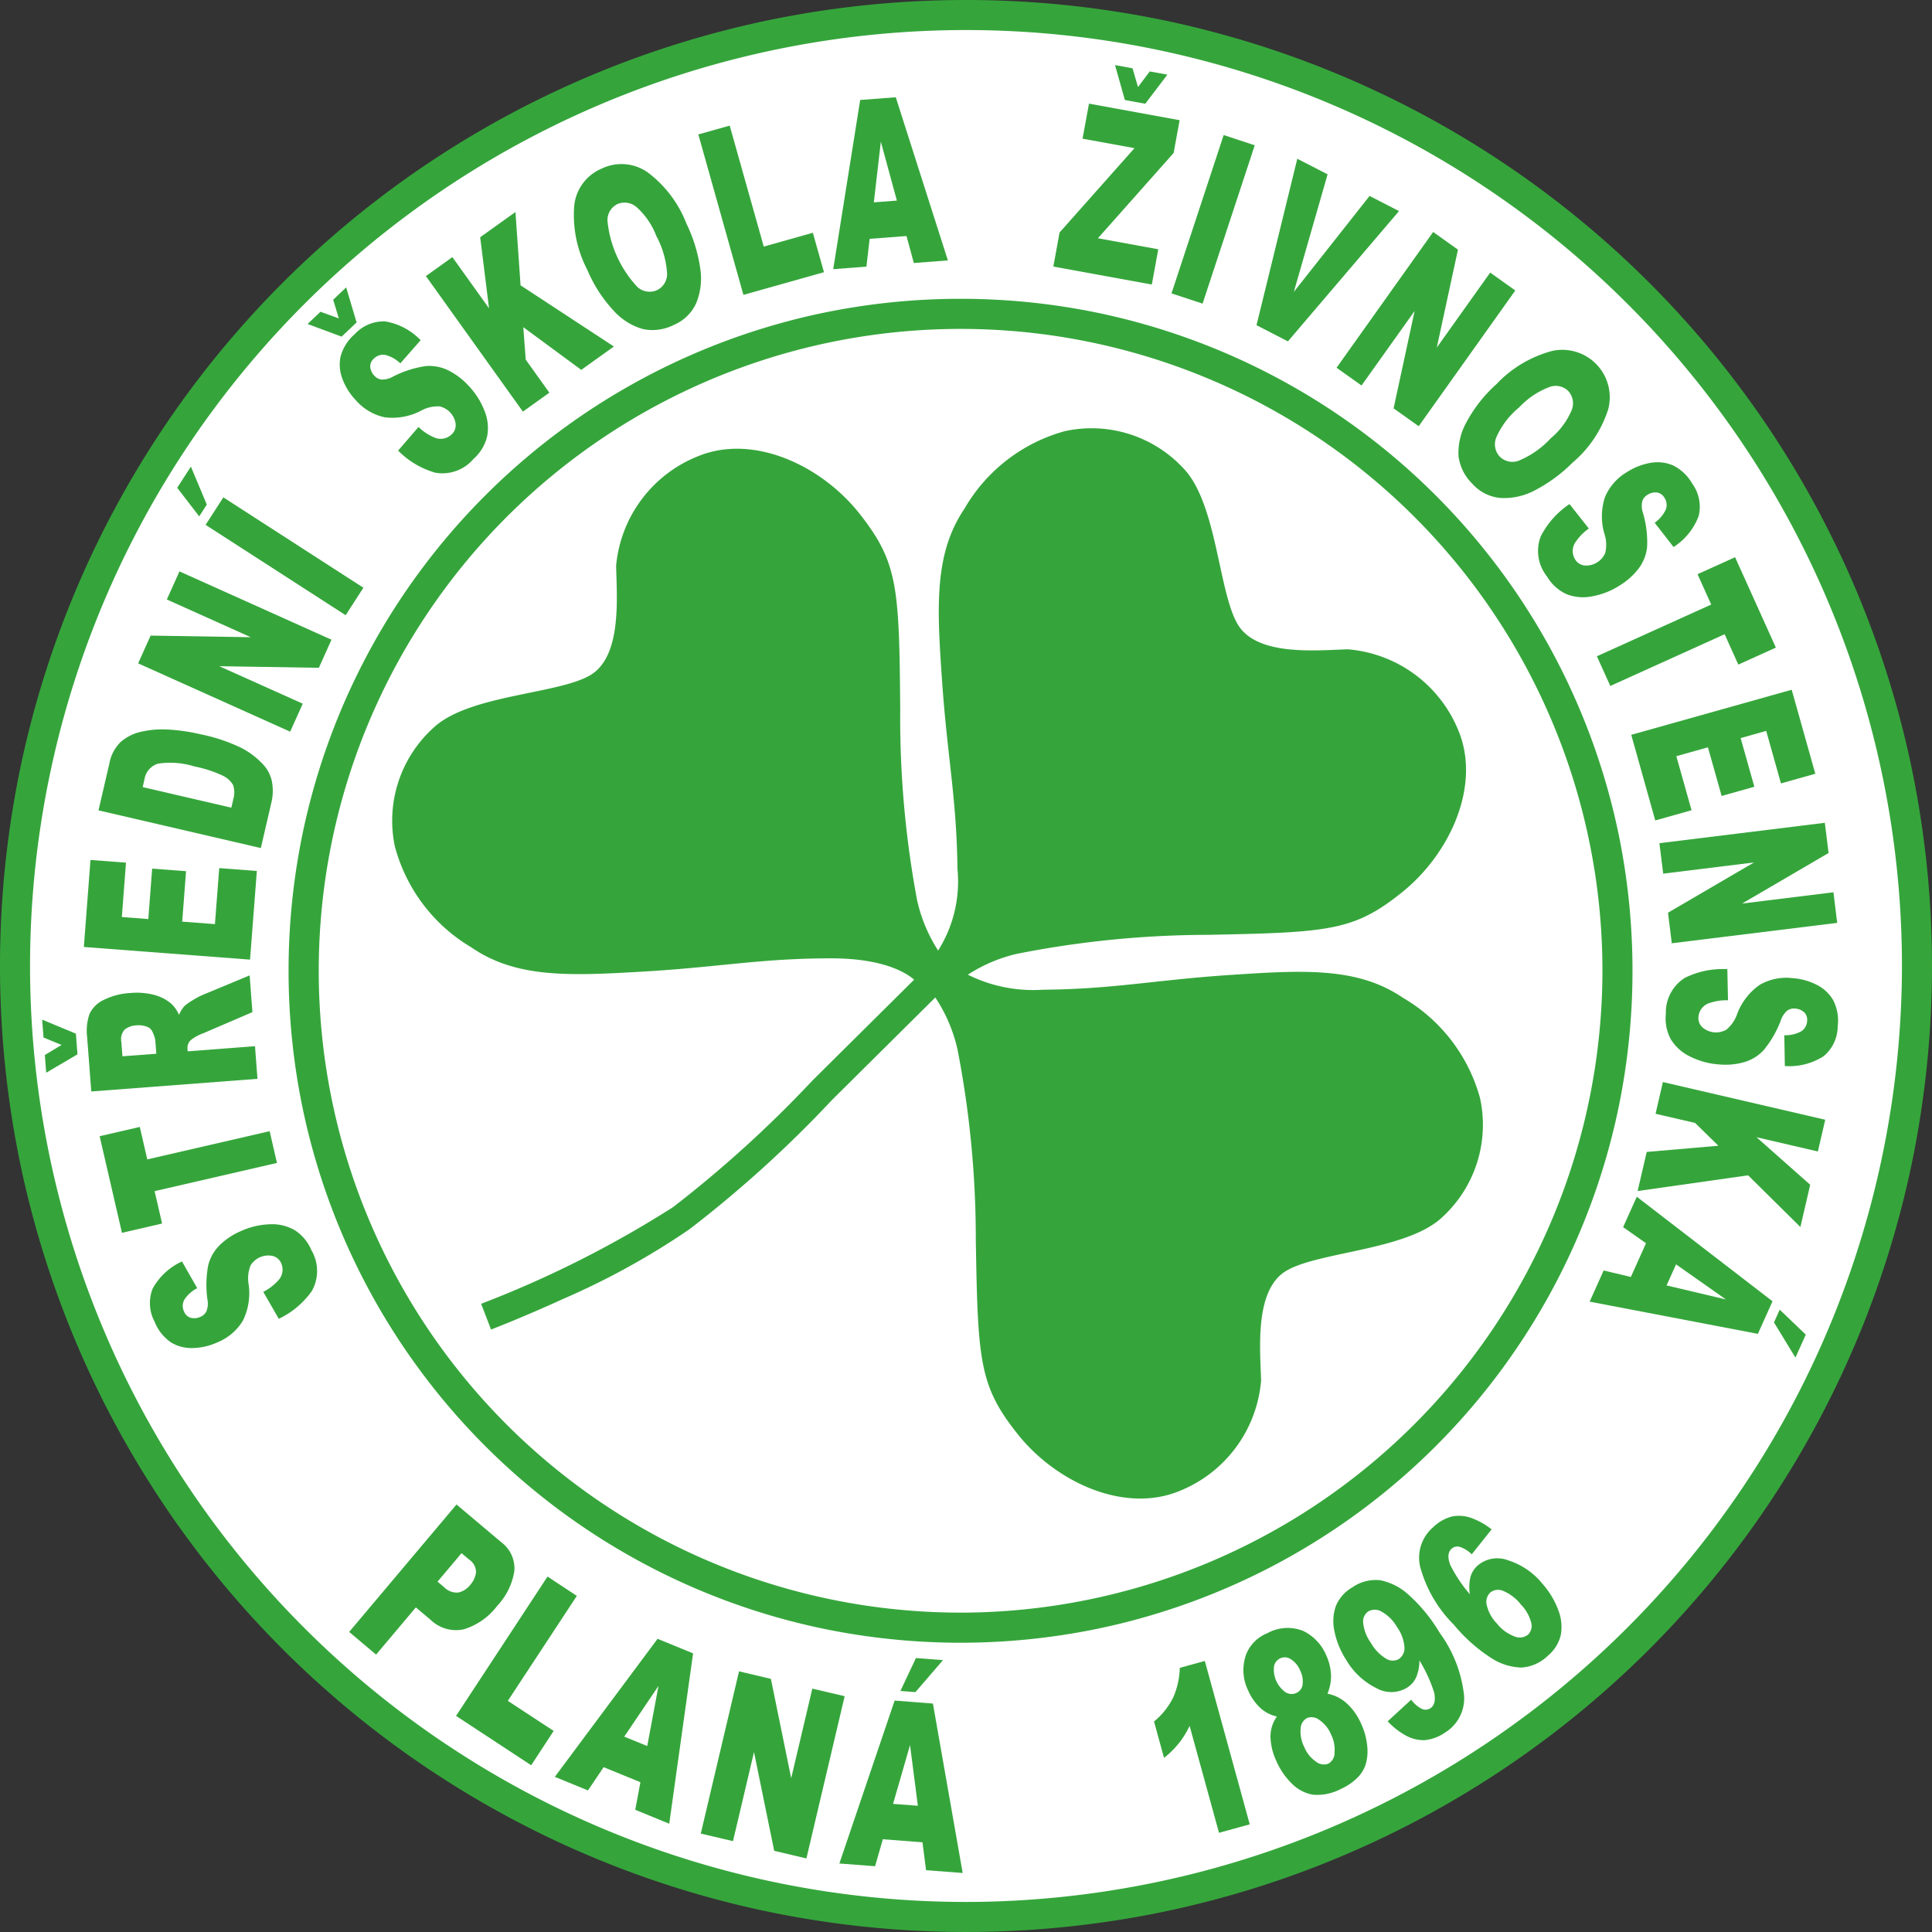 <svg xmlns="http://www.w3.org/2000/svg" width="90" height="90" viewBox="0 0 90 90"><rect x="0" y="0" width="90" height="90" fill="#333333" stroke="none"/><defs><style>.a{fill:#fff;}.b{fill:#35a53b;}</style></defs><g transform="translate(0 0)"><g transform="translate(0 0)"><circle class="a" cx="44.3" cy="44.3" r="44.3" transform="translate(0.7 0.7)"/><path class="b" d="M89.085,35.931A44.982,44.982,0,0,0,54.068.914a45.436,45.436,0,0,0-18.137,0A44.985,44.985,0,0,0,.914,35.931a45.436,45.436,0,0,0,0,18.137A44.985,44.985,0,0,0,35.931,89.085a45.427,45.427,0,0,0,18.137,0A44.983,44.983,0,0,0,89.085,54.069a45.427,45.427,0,0,0,0-18.137ZM45,88.6A43.6,43.6,0,1,1,88.6,45,43.649,43.649,0,0,1,45,88.6Z" transform="translate(0 0)"/><path class="b" d="M742.745,735.543a31.549,31.549,0,0,0-.637-6.315,31.3,31.3,0,0,0-24.358-24.352,31.594,31.594,0,0,0-12.615,0,31.291,31.291,0,0,0-24.359,24.359,31.6,31.6,0,0,0,0,12.616,31.29,31.29,0,0,0,24.359,24.359,31.6,31.6,0,0,0,12.615,0,31.292,31.292,0,0,0,24.359-24.359A31.533,31.533,0,0,0,742.745,735.543Zm-31.3,29.9a29.9,29.9,0,1,1,29.9-29.9A29.936,29.936,0,0,1,711.443,765.444Z" transform="translate(-666.697 -690.321)"/><path class="b" d="M1656.807,3939.945l-.984,4.173-.946-4.628-1.484-.35-1.782,7.557,1.5.353.979-4.149.941,4.6,1.5.354,1.782-7.557Z" transform="translate(-1618.966 -3861.282)"/><path class="b" d="M1080.516,3716.906l-1.365-.9-4.261,6.49,3.5,2.3,1.047-1.6-2.136-1.4Z" transform="translate(-1053.645 -3642.563)"/><path class="b" d="M1307.65,3868.939l1.543.633.731-1.083,1.713.7-.24,1.285,1.583.649,1.111-7.936-1.655-.678Zm4.305-1.435-1.071-.438,1.595-2.362Z" transform="translate(-1281.804 -3786.167)"/><path class="b" d="M829.709,3550.61a3.019,3.019,0,0,0,.8-1.636,1.523,1.523,0,0,0-.618-1.332l-2.078-1.752-5,5.936,1.254,1.057,1.852-2.2.685.578a1.7,1.7,0,0,0,1.553.442A3.078,3.078,0,0,0,829.709,3550.61Zm-2.472-.866-.308-.26,1.118-1.326.358.3a.7.7,0,0,1,.316.6,1.1,1.1,0,0,1-.272.582.96.96,0,0,1-.545.349A.812.812,0,0,1,827.237,3549.743Z" transform="translate(-806.547 -3475.805)"/><path class="b" d="M3146.041,3724.31a2.714,2.714,0,0,0-1.326-.666,1.919,1.919,0,0,0-1.29.341,1.781,1.781,0,0,0-.755.86,2.138,2.138,0,0,0-.067,1.179,3.819,3.819,0,0,0,.541,1.324,3.345,3.345,0,0,0,1.414,1.326,1.413,1.413,0,0,0,1.41-.013,1.125,1.125,0,0,0,.445-.5,2.024,2.024,0,0,0,.148-.781,6.875,6.875,0,0,1,.688,1.5c.073.366.011.61-.189.737a.41.41,0,0,1-.383.023,1.388,1.388,0,0,1-.5-.428l-1.094,1.006a3.383,3.383,0,0,0,.864.673,1.722,1.722,0,0,0,.846.206,1.966,1.966,0,0,0,.956-.351,1.869,1.869,0,0,0,.893-1.717,6.038,6.038,0,0,0-1.131-2.925A7.533,7.533,0,0,0,3146.041,3724.31Zm-.439,3.007a.581.581,0,0,1-.607-.026,2.016,2.016,0,0,1-.7-.735,1.919,1.919,0,0,1-.354-.924.566.566,0,0,1,.239-.534.621.621,0,0,1,.636.022,1.917,1.917,0,0,1,.711.721,1.83,1.83,0,0,1,.335.917A.6.6,0,0,1,3145.6,3727.317Z" transform="translate(-3080.439 -3650.033)"/><path class="b" d="M2935.948,3841.2a2.785,2.785,0,0,0-.647-.917,1.829,1.829,0,0,0-.913-.464,2.176,2.176,0,0,0,.166-.8,2.378,2.378,0,0,0-.219-.976,2.212,2.212,0,0,0-1.077-1.149,1.954,1.954,0,0,0-1.673.107,1.767,1.767,0,0,0-.978.965,2.152,2.152,0,0,0,.089,1.709,2.407,2.407,0,0,0,.629.864,1.679,1.679,0,0,0,.708.342,1.586,1.586,0,0,0-.3.943,2.811,2.811,0,0,0,.28,1.143,3.318,3.318,0,0,0,.733,1.057,1.821,1.821,0,0,0,.968.5,2.363,2.363,0,0,0,1.29-.264,2.688,2.688,0,0,0,.715-.466,1.6,1.6,0,0,0,.435-.641,2.163,2.163,0,0,0,.085-.9A3.181,3.181,0,0,0,2935.948,3841.2Zm-3-1.42a.531.531,0,0,1-.52-.034,1.3,1.3,0,0,1-.534-1.171.507.507,0,0,1,.8-.355,1.137,1.137,0,0,1,.425.526,1.113,1.113,0,0,1,.11.64A.484.484,0,0,1,2932.951,3839.776Zm1.771,2.8a.581.581,0,0,1-.294.5.6.6,0,0,1-.577-.1,1.516,1.516,0,0,1-.541-.678,1.57,1.57,0,0,1-.168-.866.577.577,0,0,1,.3-.487.6.6,0,0,1,.581.1,1.528,1.528,0,0,1,.539.68,1.544,1.544,0,0,1,.155.851Z" transform="translate(-2872.549 -3760.919)"/><path class="b" d="M1980.875,4008l-2.575,7.59,1.663.127.362-1.256,1.846.141.167,1.3,1.706.13-1.386-7.892Zm-.074,4.812.791-2.738.364,2.826Z" transform="translate(-1939.199 -3928.781)"/><path class="b" d="M3350.833,3575.63a3.362,3.362,0,0,0-1.607-1.093,1.41,1.41,0,0,0-1.387.23,1.122,1.122,0,0,0-.359.564,2.1,2.1,0,0,0-.024.792,6.7,6.7,0,0,1-.913-1.365q-.2-.528.069-.762a.4.4,0,0,1,.372-.081,1.4,1.4,0,0,1,.559.347l.927-1.161a3.333,3.333,0,0,0-.959-.536,1.722,1.722,0,0,0-.87-.07,1.982,1.982,0,0,0-.89.5,1.869,1.869,0,0,0-.614,1.835,6.042,6.042,0,0,0,1.574,2.713,7.56,7.56,0,0,0,1.735,1.546,2.7,2.7,0,0,0,1.412.448,1.927,1.927,0,0,0,1.219-.54,1.792,1.792,0,0,0,.613-.969,2.117,2.117,0,0,0-.118-1.174A3.857,3.857,0,0,0,3350.833,3575.63Zm-.669,2.375a.623.623,0,0,1-.635.08,1.9,1.9,0,0,1-.814-.6,1.811,1.811,0,0,1-.472-.855.6.6,0,0,1,.167-.591.584.584,0,0,1,.6-.071,2.006,2.006,0,0,1,.812.62,1.9,1.9,0,0,1,.49.854A.567.567,0,0,1,3350.164,3578.005Z" transform="translate(-3278.984 -3501.856)"/><path class="b" d="M2122.864,3907.84l-.724,1.533.7.053,1.284-1.49Z" transform="translate(-2080.196 -3830.601)"/><path class="b" d="M2721.355,3914.952a3.652,3.652,0,0,1-.3,1.364,3.355,3.355,0,0,1-.9,1.135l.466,1.694a4.061,4.061,0,0,0,1.192-1.49l1.369,4.981,1.432-.394-2.093-7.612Z" transform="translate(-2666.396 -3837.257)"/><path class="b" d="M968.363,1019c-1.53.051-4.244.32-5.123-1.168s-.964-5.48-2.431-7.158a5.84,5.84,0,0,0-5.625-1.835,7.784,7.784,0,0,0-4.676,3.619c-1.426,2.112-1.276,4.613-1.033,8.084s.674,5.409.712,8.678a6.032,6.032,0,0,1-.9,3.813,7.19,7.19,0,0,1-.982-2.357,46.024,46.024,0,0,1-.784-8.865c-.047-5.7-.1-6.845-1.882-9.112s-4.952-3.745-7.519-2.7a6.088,6.088,0,0,0-3.834,5.109c.034,1.53.272,4.247-1.225,5.11s-5.491.9-7.185,2.35a5.837,5.837,0,0,0-1.9,5.6,7.787,7.787,0,0,0,3.566,4.717c2.1,1.449,4.6,1.328,8.073,1.124s5.416-.613,8.686-.613c2.388,0,3.462.645,3.868.993l-4.748,4.71-.018.02a54.923,54.923,0,0,1-6.469,5.87,49.772,49.772,0,0,1-8.936,4.5l.462,1.2c.061-.024,1.516-.584,3.386-1.439a35.121,35.121,0,0,0,5.846-3.226,55.062,55.062,0,0,0,6.646-6.025l4.817-4.779a7.264,7.264,0,0,1,1.028,2.39,46.027,46.027,0,0,1,.858,8.858c.094,5.7.159,6.844,1.958,9.1s4.983,3.7,7.541,2.637a6.088,6.088,0,0,0,3.792-5.14c-.046-1.53-.307-4.245,1.184-5.119s5.483-.948,7.165-2.41a5.84,5.84,0,0,0,1.852-5.619,7.784,7.784,0,0,0-3.6-4.687c-2.108-1.432-4.609-1.29-8.082-1.057s-5.411.658-8.68.685a6.837,6.837,0,0,1-3.5-.7,7.141,7.141,0,0,1,2.286-.972,46.063,46.063,0,0,1,8.855-.884c5.695-.112,6.843-.18,9.089-1.985s3.689-4.994,2.615-7.549A6.093,6.093,0,0,0,968.363,1019Z" transform="translate(-905.585 -988.753)"/><path class="b" d="M4181.07,3087.275l1,1.639.481-1.071-1.213-1.162Z" transform="translate(-4098.431 -3025.671)"/><rect class="b" width="7.764" height="1.524" transform="matrix(0.313, -0.95, 0.95, 0.313, 54.573, 13.667)"/><path class="b" d="M2629.358,155.25l1.031-1.355-.821-.15-.548.725-.256-.872-.814-.149.459,1.627Z" transform="translate(-2576.008 -150.417)"/><path class="b" d="M1651.712,302.8l-.517-1.837-2.287.644-1.587-5.636-1.461.411,2.1,7.474Z" transform="translate(-1613.329 -290.12)"/><path class="b" d="M3860.516,2551.708l1.841.427,1.086,1.062-3.34.289-.423,1.821,5.146-.732,2.436,2.408.457-1.968-2.5-2.214,2.857.663.343-1.478-7.563-1.756Z" transform="translate(-3783.393 -2499.824)"/><path class="b" d="M1965.546,235.766l1.716-.131.342,1.257,1.586-.121-2.427-7.6-1.658.126-1.256,7.882,1.546-.119Zm.521-4.524.747,2.742-1.073.082Z" transform="translate(-1925.034 -224.64)"/><path class="b" d="M2487.527,251.074l-2.812-.513,3.527-3.973.279-1.527-4.222-.771-.3,1.632,2.419.442-3.49,3.93-.289,1.586,4.587.837Z" transform="translate(-2433.57 -239.462)"/><path class="b" d="M3768.956,1315.475l-5.326,2.409.625,1.383,5.325-2.409.639,1.414,1.749-.791-1.9-4.211-1.749.791Z" transform="translate(-3689.241 -1287.313)"/><path class="b" d="M3151.253,553.882l2.474-3.472-.98,4.536,1.169.833,4.5-6.323-1.169-.833-2.488,3.492.986-4.561-1.155-.823-4.5,6.324Z" transform="translate(-3087.828 -535.924)"/><path class="b" d="M3911.5,1941.668l4.231-.522-4.007,2.341.176,1.424,7.706-.95-.176-1.425-4.255.525,4.029-2.355-.174-1.407-7.706.95Z" transform="translate(-3834.022 -1900.97)"/><path class="b" d="M3845.592,1631.7l1.691-.476-.709-2.518,1.472-.414.638,2.267,1.524-.429-.638-2.267,1.19-.335.688,2.446,1.6-.45-1.1-3.913-7.474,2.1Z" transform="translate(-3768.484 -1593.48)"/><path class="b" d="M3437.418,827.651a2.909,2.909,0,0,0-.353,1.553,2.188,2.188,0,0,0,.645,1.286,1.992,1.992,0,0,0,1.293.659,3.044,3.044,0,0,0,1.561-.324,7.2,7.2,0,0,0,1.817-1.324,5.411,5.411,0,0,0,1.658-2.488,2.21,2.21,0,0,0-2.6-2.715,5.517,5.517,0,0,0-2.608,1.55A6.515,6.515,0,0,0,3437.418,827.651Zm2.451-.7a3.784,3.784,0,0,1,1.425-.967.833.833,0,0,1,.881.183.849.849,0,0,1,.157.9,3.444,3.444,0,0,1-.968,1.3,4.2,4.2,0,0,1-1.5,1.048.829.829,0,0,1-.887-.2.842.842,0,0,1-.147-.9,3.762,3.762,0,0,1,1.034-1.363Z" transform="translate(-3369.121 -807.953)"/><path class="b" d="M3932.692,2284.648a2.924,2.924,0,0,0-1.108-.3,2.465,2.465,0,0,0-1.525.314,2.888,2.888,0,0,0-1.047,1.348,1.618,1.618,0,0,1-.508.74.968.968,0,0,1-1.095-.094.582.582,0,0,1-.2-.517.729.729,0,0,1,.52-.633,2.387,2.387,0,0,1,.854-.126l-.031-1.449a3.972,3.972,0,0,0-1.971.4,1.894,1.894,0,0,0-.892,1.673,2.026,2.026,0,0,0,.235,1.2,2.111,2.111,0,0,0,.9.8,3.54,3.54,0,0,0,1.354.365,3.193,3.193,0,0,0,1.161-.108,2,2,0,0,0,.906-.56,4.866,4.866,0,0,0,.793-1.369,1,1,0,0,1,.323-.484.552.552,0,0,1,.34-.083.694.694,0,0,1,.421.167.472.472,0,0,1,.146.412.6.6,0,0,1-.278.485,1.565,1.565,0,0,1-.784.18l.025,1.434a2.963,2.963,0,0,0,1.8-.453,1.819,1.819,0,0,0,.662-1.39,2.105,2.105,0,0,0-.211-1.228A1.839,1.839,0,0,0,3932.692,2284.648Z" transform="translate(-3848.086 -2238.783)"/><path class="b" d="M3627.836,1091a2.884,2.884,0,0,0-.028,1.707,1.612,1.612,0,0,1,.038.9.969.969,0,0,1-.932.582.581.581,0,0,1-.472-.292.731.731,0,0,1,.035-.818,2.387,2.387,0,0,1,.607-.614l-.9-1.139a3.969,3.969,0,0,0-1.338,1.5,1.9,1.9,0,0,0,.291,1.874,2.025,2.025,0,0,0,.91.822,2.11,2.11,0,0,0,1.2.1,3.54,3.54,0,0,0,1.3-.521,3.2,3.2,0,0,0,.864-.783,2,2,0,0,0,.388-.992,4.86,4.86,0,0,0-.188-1.571,1,1,0,0,1-.032-.581.553.553,0,0,1,.222-.271.687.687,0,0,1,.436-.119.474.474,0,0,1,.364.241.6.6,0,0,1,.069.555,1.557,1.557,0,0,1-.519.615l.881,1.132a2.963,2.963,0,0,0,1.169-1.444,1.831,1.831,0,0,0-.3-1.509,2.1,2.1,0,0,0-.906-.855,1.847,1.847,0,0,0-1.06-.109,2.925,2.925,0,0,0-1.069.422A2.462,2.462,0,0,0,3627.836,1091Z" transform="translate(-3553.07 -1067.844)"/><path class="b" d="M2968.019,376.608l-1.371-.705-3.528,4.469,1.572-5.476-1.411-.726-1.9,7.754,1.463.753Z" transform="translate(-2902.848 -366.775)"/><path class="b" d="M1353.63,393.322a2.9,2.9,0,0,0,1.351.843,2.184,2.184,0,0,0,1.427-.187,2,2,0,0,0,1.047-1,3.031,3.031,0,0,0,.206-1.581,7.173,7.173,0,0,0-.655-2.151,5.413,5.413,0,0,0-1.806-2.383,2.122,2.122,0,0,0-2.152-.167,2.1,2.1,0,0,0-1.267,1.735,5.522,5.522,0,0,0,.608,2.972A6.5,6.5,0,0,0,1353.63,393.322Zm-.3-4.207a.834.834,0,0,1,.462-.772.849.849,0,0,1,.9.147,3.437,3.437,0,0,1,.915,1.342,4.2,4.2,0,0,1,.5,1.756.831.831,0,0,1-.484.771.841.841,0,0,1-.9-.156,5.275,5.275,0,0,1-1.394-3.087Z" transform="translate(-1325.032 -378.836)"/><path class="b" d="M3748.11,2822.074l1.066.75-.705,1.57-1.268-.3-.652,1.451,7.837,1.5.682-1.517-6.323-4.87Zm2.466,1.734,2.324,1.635-2.765-.654Z" transform="translate(-3672.499 -2764.909)"/><path class="b" d="M240.115,1722.451a2.355,2.355,0,0,0,0-.929,1.649,1.649,0,0,0-.447-.807,3.635,3.635,0,0,0-1.008-.745,7.992,7.992,0,0,0-1.84-.612,8.884,8.884,0,0,0-1.492-.222,4.426,4.426,0,0,0-1.3.1,2.142,2.142,0,0,0-.953.477,1.846,1.846,0,0,0-.522.985l-.511,2.2,7.563,1.756Zm-1.8-.042-.084.364-4.131-.959.086-.37a.9.9,0,0,1,.635-.723,3.817,3.817,0,0,1,1.7.133,5.619,5.619,0,0,1,1.288.417,1.132,1.132,0,0,1,.5.439A1.07,1.07,0,0,1,238.31,1722.409Z" transform="translate(-227.454 -1685.148)"/><path class="b" d="M99.36,2403.22l.063.832.84.346-.778.469.063.825,1.457-.857-.073-.962Z" transform="translate(-97.396 -2355.72)"/><path class="b" d="M212.622,2302.1l-3.136.239-.01-.133a.5.5,0,0,1,.15-.386,1.982,1.982,0,0,1,.576-.319l2.3-.988-.13-1.712-2.18.906a3.417,3.417,0,0,0-.465.248,2.4,2.4,0,0,0-.389.273,1.363,1.363,0,0,0-.255.415,1.523,1.523,0,0,0-.347-.509,1.972,1.972,0,0,0-.8-.421,3.221,3.221,0,0,0-1.125-.09,3.129,3.129,0,0,0-1.24.323,1.374,1.374,0,0,0-.659.652,2.426,2.426,0,0,0-.109,1.087l.192,2.524,7.742-.589Zm-6.175.47-.051-.667a.671.671,0,0,1,.158-.581.951.951,0,0,1,.565-.194,1.016,1.016,0,0,1,.458.062.422.422,0,0,1,.262.227,1.556,1.556,0,0,1,.137.394l.049.64Z" transform="translate(-200.743 -2253.364)"/><path class="b" d="M360.058,2885.6a2.111,2.111,0,0,0-1.172-.272,3.547,3.547,0,0,0-1.362.33,3.2,3.2,0,0,0-.967.652,2,2,0,0,0-.525.926,4.9,4.9,0,0,0-.039,1.581,1,1,0,0,1-.051.58.555.555,0,0,1-.258.236.7.7,0,0,1-.449.056.472.472,0,0,1-.326-.291.6.6,0,0,1,.011-.559,1.565,1.565,0,0,1,.6-.535l-.711-1.245a2.97,2.97,0,0,0-1.364,1.262,1.829,1.829,0,0,0,.086,1.538,2.1,2.1,0,0,0,.775.976,1.834,1.834,0,0,0,1.035.257,2.918,2.918,0,0,0,1.118-.264,2.463,2.463,0,0,0,1.186-1.008,2.883,2.883,0,0,0,.271-1.685,1.617,1.617,0,0,1,.09-.893.968.968,0,0,1,1.005-.443.58.58,0,0,1,.425.356.731.731,0,0,1-.152.8,2.392,2.392,0,0,1-.688.521l.724,1.255a3.971,3.971,0,0,0,1.539-1.295,1.9,1.9,0,0,0-.02-1.9A2.024,2.024,0,0,0,360.058,2885.6Z" transform="translate(-346.332 -2828.296)"/><path class="b" d="M237.43,2659.041l5.7-1.314-.341-1.479-5.7,1.314-.349-1.512-1.87.432,1.039,4.5,1.87-.432Z" transform="translate(-230.228 -2603.553)"/><path class="b" d="M205.806,2027.244l-1.752-.133-.2,2.609-1.525-.116.179-2.349-1.579-.12-.179,2.349-1.233-.094.193-2.533-1.654-.126-.309,4.054,7.742.589Z" transform="translate(-193.841 -1986.671)"/><path class="b" d="M800.652,759.176a1.835,1.835,0,0,0,.1,1.062,2.917,2.917,0,0,0,.617.969,2.466,2.466,0,0,0,1.341.791,2.881,2.881,0,0,0,1.68-.3,1.614,1.614,0,0,1,.873-.208.967.967,0,0,1,.749.8.577.577,0,0,1-.2.519.731.731,0,0,1-.81.121,2.39,2.39,0,0,1-.718-.48l-.949,1.1a3.963,3.963,0,0,0,1.728,1.028,1.9,1.9,0,0,0,1.785-.642,2.024,2.024,0,0,0,.634-1.05,2.106,2.106,0,0,0-.127-1.2,3.544,3.544,0,0,0-.759-1.179,3.2,3.2,0,0,0-.933-.7,2,2,0,0,0-1.048-.193,4.862,4.862,0,0,0-1.506.482,1,1,0,0,1-.564.142.554.554,0,0,1-.308-.166.7.7,0,0,1-.2-.406.471.471,0,0,1,.168-.4.6.6,0,0,1,.532-.173,1.558,1.558,0,0,1,.7.393l.947-1.079a2.965,2.965,0,0,0-1.641-.874,1.827,1.827,0,0,0-1.423.586A2.105,2.105,0,0,0,800.652,759.176Z" transform="translate(-784.789 -742.559)"/><path class="b" d="M727.4,678.982l-.486-1.632-.605.574.262.87-.855-.308-.6.569,1.585.589Z" transform="translate(-710.788 -663.962)"/><path class="b" d="M1009.512,508.086l-1.1-1.537-.114-1.514,2.7,1.989,1.52-1.088-4.347-2.85-.238-3.416-1.643,1.175.412,3.312-1.707-2.385-1.234.883,4.518,6.314Z" transform="translate(-983.921 -489.794)"/><path class="b" d="M419,1101.49l-.742-1.77-.637.987,1.025,1.332Z" transform="translate(-409.366 -1077.984)"/><path class="b" d="M333.287,1353l-3.889-1.747,4.64.075.588-1.309-7.082-3.182-.588,1.309,3.91,1.757-4.666-.075-.581,1.293,7.082,3.182Z" transform="translate(-319.184 -1320.219)"/><rect class="b" width="1.524" height="7.764" transform="translate(9.578 24.45) rotate(-57.17)"/></g></g></svg>
